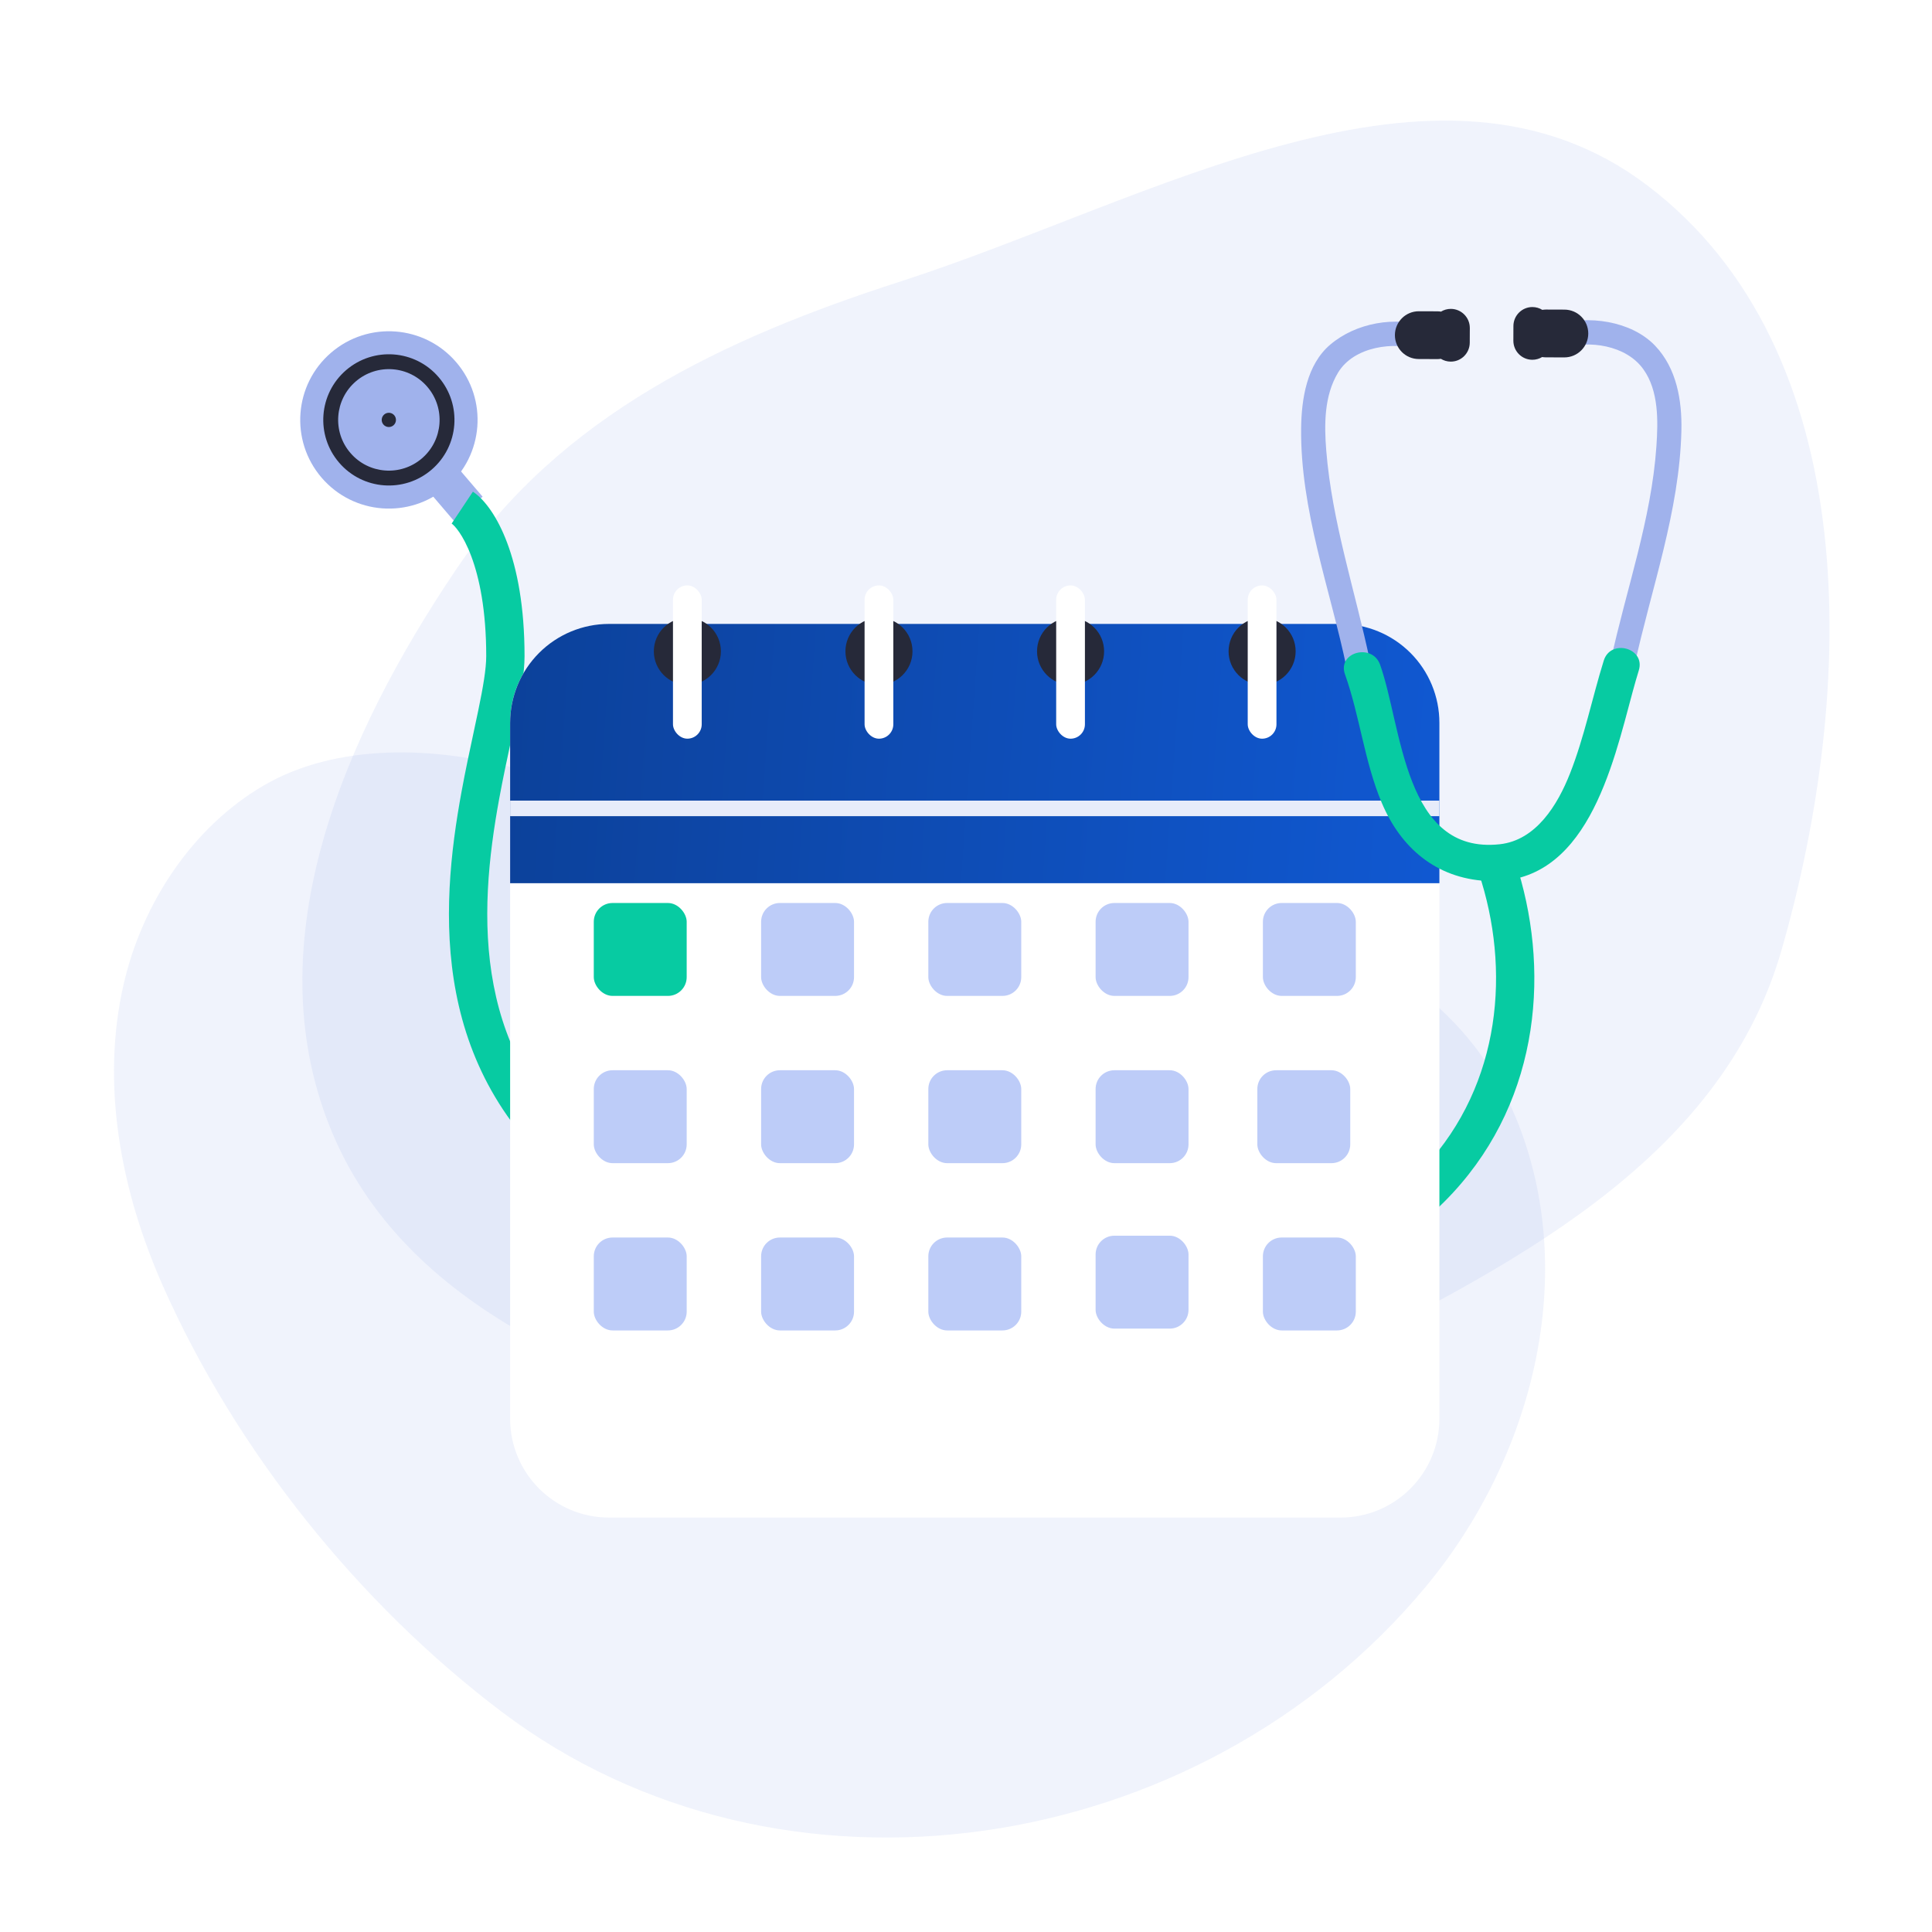 <svg width="121" height="121" viewBox="0 0 121 121" fill="none" xmlns="http://www.w3.org/2000/svg">
	<path d="M10.198 80.526C14.797 90.904 22.484 100.444 31.401 107.193C48.917 120.45 75.12 116.448 89.308 99.358C95.984 91.317 98.982 79.818 94.937 69.998C91.945 62.73 85.198 58.632 77.754 57.371C71.477 56.307 65.096 57.381 58.787 56.838C49.143 56.009 41.436 50.659 32.352 48.143C27.372 46.764 21.125 46.48 16.46 49.227C12.031 51.834 8.918 56.578 7.755 61.592C6.286 67.92 7.581 74.621 10.198 80.526Z" fill="#A0B2EC" fill-opacity="0.16"/>
	<path fill-rule="evenodd" clip-rule="evenodd" d="M56.386 17.631C72.131 12.56 90.024 1.634 103.175 11.616C116.788 21.949 116.293 43.119 111.572 59.52C107.739 72.837 94.303 79.51 81.854 85.69C71.842 90.66 61.105 92.641 50.256 89.959C38.193 86.977 25.243 82.067 20.652 70.562C15.999 58.901 21.547 46.064 28.582 35.643C35.073 26.028 45.321 21.195 56.386 17.631Z" fill="#A0B2EC" fill-opacity="0.16"/>
	<rect x="26.695" y="30.591" width="2.349" height="2.686" transform="rotate(-40.492 26.695 30.591)" fill="#A0B2EC"/>
	<path d="M27.974 30.513C25.646 32.511 22.14 32.245 20.143 29.918C18.145 27.589 18.412 24.083 20.738 22.086C23.065 20.089 26.573 20.355 28.57 22.682C30.569 25.008 30.302 28.513 27.974 30.513Z" fill="#A0B2EC"/>
	<path d="M27.031 29.415C25.309 30.894 22.715 30.697 21.238 28.974C19.759 27.253 19.957 24.659 21.678 23.18C23.4 21.701 25.994 21.898 27.471 23.621C28.95 25.343 28.753 27.936 27.031 29.415Z" fill="#A0B2EC"/>
	<path fill-rule="evenodd" clip-rule="evenodd" d="M21.945 28.367L21.946 28.368C23.087 29.7 25.092 29.852 26.424 28.709C27.756 27.565 27.908 25.559 26.764 24.228L26.764 24.227C25.622 22.895 23.617 22.742 22.285 23.886C20.954 25.03 20.802 27.036 21.945 28.367ZM21.238 28.974C19.759 27.253 19.957 24.659 21.678 23.18C23.4 21.701 25.994 21.898 27.471 23.621C28.95 25.343 28.753 27.936 27.031 29.415C25.309 30.894 22.715 30.697 21.238 28.974Z" fill="#262939"/>
	<path d="M24.123 26.031L24.123 26.031C24.27 25.904 24.493 25.921 24.62 26.069C24.746 26.217 24.729 26.439 24.582 26.566C24.435 26.692 24.212 26.675 24.085 26.528C23.958 26.381 23.975 26.158 24.123 26.031Z" fill="#262939" stroke="#262939" stroke-width="0.188"/>
	<path fill-rule="evenodd" clip-rule="evenodd" d="M29.516 34.838C28.996 33.451 28.439 32.892 28.287 32.79L29.618 30.793C30.365 31.291 31.158 32.382 31.763 33.995C32.385 35.653 32.852 37.974 32.852 41.092C32.852 42.171 32.604 43.534 32.301 44.994C32.204 45.462 32.101 45.945 31.994 46.443C31.757 47.548 31.503 48.728 31.271 49.99C30.6 53.637 30.154 57.736 30.918 61.715C31.674 65.655 33.621 69.508 37.821 72.706C42.052 75.927 48.648 78.541 58.8 79.801C75.049 81.817 84.407 78.291 89.226 73.082C94.047 67.87 94.612 60.666 92.614 54.671L94.891 53.912C97.092 60.517 96.547 68.703 90.988 74.712C85.427 80.722 75.135 84.246 58.504 82.182C48.106 80.892 41.052 78.182 36.367 74.615C31.651 71.025 29.417 66.628 28.561 62.168C27.712 57.747 28.222 53.297 28.911 49.556C29.149 48.258 29.416 47.018 29.656 45.897C29.761 45.409 29.861 44.944 29.951 44.507C30.26 43.017 30.452 41.888 30.452 41.092C30.452 38.209 30.02 36.18 29.516 34.838Z" fill="#07CBA2"/>
	<g filter="url(#filter0_d_23270_89108)">
		<path d="M83.954 33.903H38.145C34.723 33.903 31.949 36.676 31.949 40.098V83.678C31.949 87.1 34.723 89.873 38.145 89.873H83.954C87.375 89.873 90.149 87.1 90.149 83.678V40.098C90.149 36.676 87.375 33.903 83.954 33.903Z" fill="white"/>
	</g>
	<rect x="37.188" y="56.554" width="5.819" height="5.819" rx="1.176" fill="#07CBA2"/>
	<rect x="37.188" y="67.029" width="5.819" height="5.819" rx="1.176" fill="#BDCCF8"/>
	<rect x="37.188" y="77.505" width="5.819" height="5.819" rx="1.176" fill="#BDCCF8"/>
	<rect x="47.668" y="56.554" width="5.819" height="5.819" rx="1.176" fill="#BDCCF8"/>
	<rect x="47.668" y="67.029" width="5.819" height="5.819" rx="1.176" fill="#BDCCF8"/>
	<rect x="47.668" y="77.505" width="5.819" height="5.819" rx="1.176" fill="#BDCCF8"/>
	<rect x="58.141" y="56.554" width="5.819" height="5.819" rx="1.176" fill="#BDCCF8"/>
	<rect x="58.141" y="67.029" width="5.819" height="5.819" rx="1.176" fill="#BDCCF8"/>
	<rect x="58.141" y="77.505" width="5.819" height="5.819" rx="1.176" fill="#BDCCF8"/>
	<rect x="68.617" y="56.554" width="5.819" height="5.819" rx="1.176" fill="#BDCCF8"/>
	<rect x="68.617" y="67.029" width="5.819" height="5.819" rx="1.176" fill="#BDCCF8"/>
	<rect x="68.617" y="77.391" width="5.819" height="5.819" rx="1.176" fill="#BDCCF8"/>
	<rect x="78.746" y="67.029" width="5.819" height="5.819" rx="1.176" fill="#BDCCF8"/>
	<rect x="79.094" y="56.554" width="5.819" height="5.819" rx="1.176" fill="#BDCCF8"/>
	<rect x="79.094" y="77.505" width="5.819" height="5.819" rx="1.176" fill="#BDCCF8"/>
	<g filter="url(#filter1_d_23270_89108)">
		<path d="M90.149 40.098V50.143H31.949V40.098C31.95 38.455 32.602 36.879 33.764 35.718C34.926 34.556 36.502 33.903 38.145 33.903H83.959C85.601 33.904 87.176 34.557 88.337 35.719C89.497 36.881 90.149 38.456 90.149 40.098Z" fill="url(#paint0_linear_23270_89108)"/>
	</g>
	<g style="mix-blend-mode:multiply">
		<path d="M90.149 50.142H31.949V51.116H90.149V50.142Z" fill="#E7ECFA"/>
	</g>
	<path d="M43.049 42.892C44.209 42.892 45.149 41.952 45.149 40.792C45.149 39.632 44.209 38.692 43.049 38.692C41.889 38.692 40.949 39.632 40.949 40.792C40.949 41.952 41.889 42.892 43.049 42.892Z" fill="#262939"/>
	<g filter="url(#filter2_d_23270_89108)">
		<rect x="42.148" y="31.491" width="1.8" height="9.6" rx="0.9" fill="white"/>
	</g>
	<path d="M55.049 42.892C56.209 42.892 57.149 41.952 57.149 40.792C57.149 39.632 56.209 38.692 55.049 38.692C53.889 38.692 52.949 39.632 52.949 40.792C52.949 41.952 53.889 42.892 55.049 42.892Z" fill="#262939"/>
	<g filter="url(#filter3_d_23270_89108)">
		<rect x="54.148" y="31.492" width="1.8" height="9.6" rx="0.9" fill="white"/>
	</g>
	<path d="M67.049 42.892C68.209 42.892 69.149 41.952 69.149 40.792C69.149 39.632 68.209 38.692 67.049 38.692C65.889 38.692 64.949 39.632 64.949 40.792C64.949 41.952 65.889 42.892 67.049 42.892Z" fill="#262939"/>
	<g filter="url(#filter4_d_23270_89108)">
		<rect x="66.148" y="31.492" width="1.8" height="9.6" rx="0.9" fill="white"/>
	</g>
	<path d="M79.045 42.892C80.205 42.892 81.145 41.952 81.145 40.792C81.145 39.632 80.205 38.692 79.045 38.692C77.885 38.692 76.945 39.632 76.945 40.792C76.945 41.952 77.885 42.892 79.045 42.892Z" fill="#262939"/>
	<g filter="url(#filter5_d_23270_89108)">
		<rect x="78.144" y="31.492" width="1.8" height="9.6" rx="0.9" fill="white"/>
	</g>
	<path d="M85.805 41.426C84.879 37.017 83.427 32.735 83.063 28.22C82.931 26.588 82.929 24.782 83.801 23.338C84.798 21.69 87.304 21.363 88.99 21.916C89.924 22.222 90.326 20.758 89.4 20.453C87.383 19.791 84.937 20.205 83.312 21.584C81.836 22.836 81.511 24.998 81.489 26.817C81.431 31.931 83.302 36.882 84.338 41.824C84.54 42.782 86.006 42.382 85.805 41.426Z" fill="#A0B2EC"/>
	<path d="M90.867 19.345C90.64 19.344 90.43 19.407 90.249 19.517C90.175 19.506 90.1 19.497 90.022 19.498L88.863 19.494C88.037 19.491 87.365 20.159 87.362 20.985C87.359 21.811 88.026 22.484 88.853 22.486L90.012 22.49C90.09 22.491 90.165 22.483 90.24 22.472C90.42 22.581 90.63 22.647 90.856 22.648C91.514 22.651 92.048 22.119 92.05 21.462L92.054 20.54C92.055 19.883 91.523 19.348 90.867 19.345Z" fill="#262939"/>
	<path d="M102.351 41.753C103.417 36.85 105.188 32.035 105.305 26.968C105.348 25.075 105.007 23.063 103.655 21.648C102.163 20.087 99.427 19.713 97.442 20.349C96.514 20.646 96.904 22.116 97.84 21.815C99.513 21.279 101.835 21.613 102.92 23.122C103.894 24.478 103.848 26.376 103.739 27.962C103.424 32.54 101.855 36.891 100.888 41.346C100.681 42.298 102.144 42.709 102.351 41.753Z" fill="#A0B2EC"/>
	<path d="M95.978 19.23C96.205 19.232 96.414 19.296 96.594 19.406C96.668 19.395 96.744 19.387 96.822 19.387L97.981 19.391C98.807 19.394 99.475 20.066 99.472 20.892C99.469 21.718 98.797 22.386 97.97 22.384L96.811 22.38C96.732 22.38 96.657 22.372 96.584 22.361C96.404 22.47 96.192 22.533 95.967 22.532C95.309 22.53 94.78 21.995 94.781 21.338L94.784 20.417C94.787 19.759 95.321 19.228 95.978 19.23Z" fill="#262939"/>
	<path d="M100.441 41.377C99.71 43.73 99.232 46.153 98.325 48.451C97.553 50.406 96.206 52.628 93.927 52.875C87.917 53.526 87.825 45.549 86.435 41.631C85.947 40.258 83.743 40.841 84.235 42.23C85.172 44.867 85.446 47.682 86.537 50.275C87.732 53.112 89.948 54.997 93.09 55.174C99.351 55.526 100.998 47.965 102.251 43.329C102.373 42.881 102.499 42.435 102.636 41.991C103.072 40.582 100.874 39.977 100.441 41.377Z" fill="#07CBA2"/>
	<defs>
		<filter id="filter0_d_23270_89108" x="21.606" y="28.731" width="78.886" height="76.658" filterUnits="userSpaceOnUse" color-interpolation-filters="sRGB">
			<feFlood flood-opacity="0" result="BackgroundImageFix"/>
			<feColorMatrix in="SourceAlpha" type="matrix" values="0 0 0 0 0 0 0 0 0 0 0 0 0 0 0 0 0 0 127 0" result="hardAlpha"/>
			<feOffset dy="5.172"/>
			<feGaussianBlur stdDeviation="5.172"/>
			<feColorMatrix type="matrix" values="0 0 0 0 0.047 0 0 0 0 0.255 0 0 0 0 0.604 0 0 0 0.1 0"/>
			<feBlend mode="normal" in2="BackgroundImageFix" result="effect1_dropShadow_23270_89108"/>
			<feBlend mode="normal" in="SourceGraphic" in2="effect1_dropShadow_23270_89108" result="shape"/>
		</filter>
		<filter id="filter1_d_23270_89108" x="21.606" y="28.731" width="78.886" height="36.928" filterUnits="userSpaceOnUse" color-interpolation-filters="sRGB">
			<feFlood flood-opacity="0" result="BackgroundImageFix"/>
			<feColorMatrix in="SourceAlpha" type="matrix" values="0 0 0 0 0 0 0 0 0 0 0 0 0 0 0 0 0 0 127 0" result="hardAlpha"/>
			<feOffset dy="5.172"/>
			<feGaussianBlur stdDeviation="5.172"/>
			<feColorMatrix type="matrix" values="0 0 0 0 0.047 0 0 0 0 0.255 0 0 0 0 0.604 0 0 0 0.1 0"/>
			<feBlend mode="normal" in2="BackgroundImageFix" result="effect1_dropShadow_23270_89108"/>
			<feBlend mode="normal" in="SourceGraphic" in2="effect1_dropShadow_23270_89108" result="shape"/>
		</filter>
		<filter id="filter2_d_23270_89108" x="31.805" y="26.32" width="22.488" height="30.287" filterUnits="userSpaceOnUse" color-interpolation-filters="sRGB">
			<feFlood flood-opacity="0" result="BackgroundImageFix"/>
			<feColorMatrix in="SourceAlpha" type="matrix" values="0 0 0 0 0 0 0 0 0 0 0 0 0 0 0 0 0 0 127 0" result="hardAlpha"/>
			<feOffset dy="5.172"/>
			<feGaussianBlur stdDeviation="5.172"/>
			<feColorMatrix type="matrix" values="0 0 0 0 0.047 0 0 0 0 0.255 0 0 0 0 0.604 0 0 0 0.1 0"/>
			<feBlend mode="normal" in2="BackgroundImageFix" result="effect1_dropShadow_23270_89108"/>
			<feBlend mode="normal" in="SourceGraphic" in2="effect1_dropShadow_23270_89108" result="shape"/>
		</filter>
		<filter id="filter3_d_23270_89108" x="43.805" y="26.32" width="22.488" height="30.287" filterUnits="userSpaceOnUse" color-interpolation-filters="sRGB">
			<feFlood flood-opacity="0" result="BackgroundImageFix"/>
			<feColorMatrix in="SourceAlpha" type="matrix" values="0 0 0 0 0 0 0 0 0 0 0 0 0 0 0 0 0 0 127 0" result="hardAlpha"/>
			<feOffset dy="5.172"/>
			<feGaussianBlur stdDeviation="5.172"/>
			<feColorMatrix type="matrix" values="0 0 0 0 0.047 0 0 0 0 0.255 0 0 0 0 0.604 0 0 0 0.1 0"/>
			<feBlend mode="normal" in2="BackgroundImageFix" result="effect1_dropShadow_23270_89108"/>
			<feBlend mode="normal" in="SourceGraphic" in2="effect1_dropShadow_23270_89108" result="shape"/>
		</filter>
		<filter id="filter4_d_23270_89108" x="55.805" y="26.32" width="22.488" height="30.287" filterUnits="userSpaceOnUse" color-interpolation-filters="sRGB">
			<feFlood flood-opacity="0" result="BackgroundImageFix"/>
			<feColorMatrix in="SourceAlpha" type="matrix" values="0 0 0 0 0 0 0 0 0 0 0 0 0 0 0 0 0 0 127 0" result="hardAlpha"/>
			<feOffset dy="5.172"/>
			<feGaussianBlur stdDeviation="5.172"/>
			<feColorMatrix type="matrix" values="0 0 0 0 0.047 0 0 0 0 0.255 0 0 0 0 0.604 0 0 0 0.1 0"/>
			<feBlend mode="normal" in2="BackgroundImageFix" result="effect1_dropShadow_23270_89108"/>
			<feBlend mode="normal" in="SourceGraphic" in2="effect1_dropShadow_23270_89108" result="shape"/>
		</filter>
		<filter id="filter5_d_23270_89108" x="67.801" y="26.32" width="22.488" height="30.287" filterUnits="userSpaceOnUse" color-interpolation-filters="sRGB">
			<feFlood flood-opacity="0" result="BackgroundImageFix"/>
			<feColorMatrix in="SourceAlpha" type="matrix" values="0 0 0 0 0 0 0 0 0 0 0 0 0 0 0 0 0 0 127 0" result="hardAlpha"/>
			<feOffset dy="5.172"/>
			<feGaussianBlur stdDeviation="5.172"/>
			<feColorMatrix type="matrix" values="0 0 0 0 0.047 0 0 0 0 0.255 0 0 0 0 0.604 0 0 0 0.1 0"/>
			<feBlend mode="normal" in2="BackgroundImageFix" result="effect1_dropShadow_23270_89108"/>
			<feBlend mode="normal" in="SourceGraphic" in2="effect1_dropShadow_23270_89108" result="shape"/>
		</filter>
		<linearGradient id="paint0_linear_23270_89108" x1="31.949" y1="33.903" x2="90.431" y2="38.094" gradientUnits="userSpaceOnUse">
			<stop stop-color="#0C419A"/>
			<stop offset="1" stop-color="#1058D1"/>
		</linearGradient>
	</defs>
</svg>
